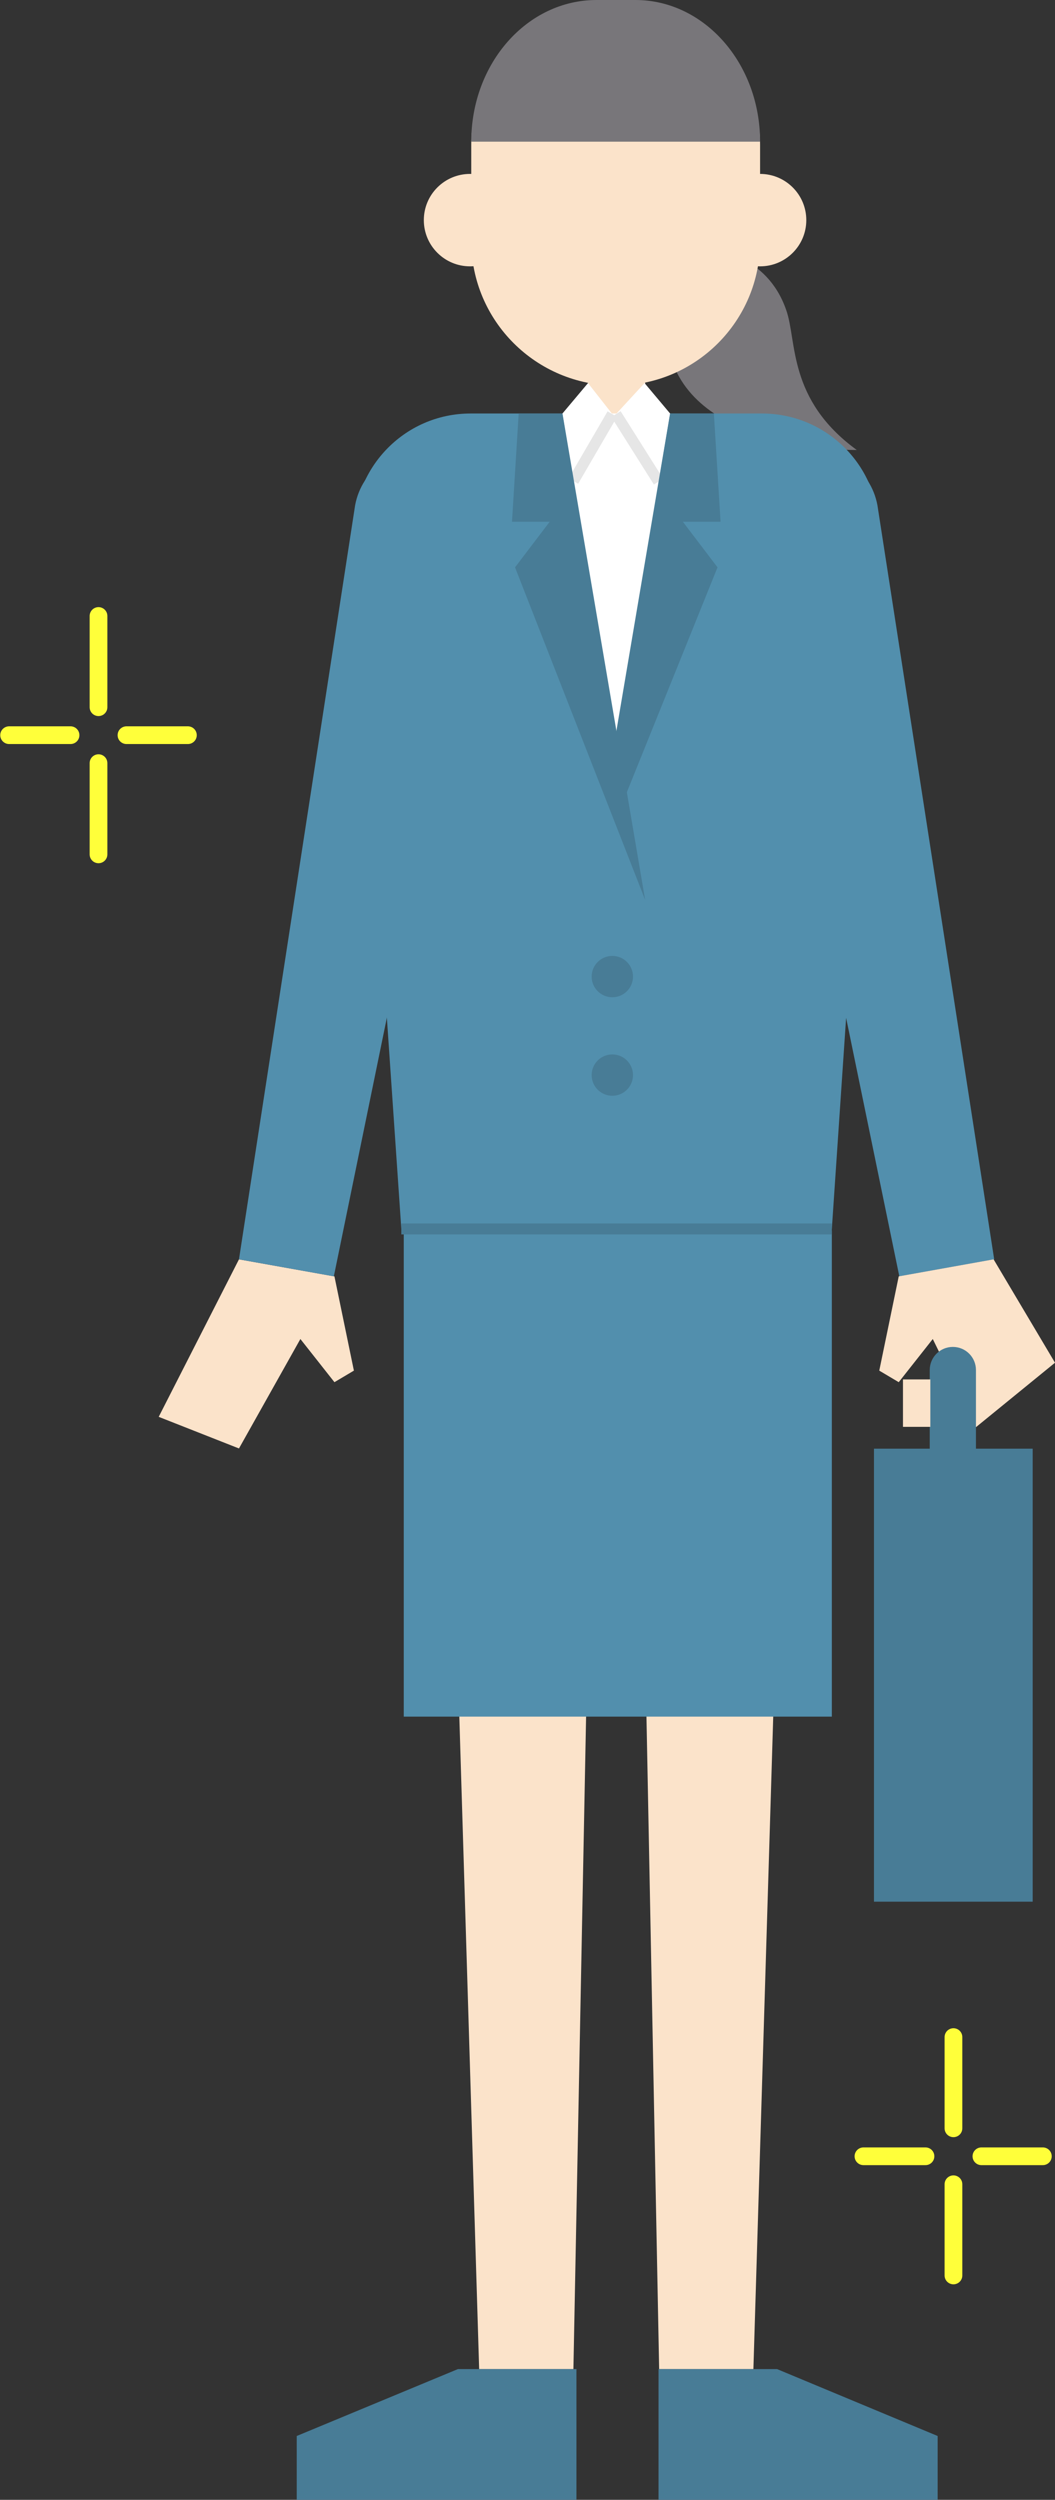 <?xml version="1.0" encoding="utf-8"?>
<!-- Generator: Adobe Illustrator 25.2.0, SVG Export Plug-In . SVG Version: 6.00 Build 0)  -->
<svg version="1.1" id="レイヤー_2" xmlns="http://www.w3.org/2000/svg" xmlns:xlink="http://www.w3.org/1999/xlink" x="0px"
	 y="0px" viewBox="0 0 173.5 411.1" style="enable-background:new 0 0 173.5 411.1;" xml:space="preserve">
<rect x="0" y="0" width="173.5" height="411.1" fill="#333333" stroke="none"/>
<style type="text/css">
	.st0{fill:#78767A;}
	.st1{fill:#528FAD;}
	.st2{fill:#FBE3CA;}
	.st3{fill:#487C96;}
	.st4{fill:none;stroke:#487C96;stroke-width:1.805;stroke-miterlimit:10;}
	.st5{fill:#FFFFFF;}
	.st6{fill:none;stroke:#E6E6E6;stroke-width:1.805;stroke-miterlimit:10;}
	.st7{fill:none;stroke:#FFFF3A;stroke-width:2.915;stroke-linecap:round;stroke-linejoin:round;stroke-miterlimit:10;}
</style>
<g>
	<g>
		<g>
			<path class="st0" d="M117.2,41.1c0,0,8.9,0.6,12.1,9.9c1.8,5.1,0.2,14.7,11.6,23c0,0-25.3,0.4-30.4-14.7
				C105.1,43,117.2,41.1,117.2,41.1z"/>
		</g>
		<path class="st1" d="M136.8,202.1H66L58.2,88.2C57.7,77.2,66.4,68,77.4,68h47.9c11,0,19.8,9.2,19.2,20.2L136.8,202.1z"/>
		<polygon class="st2" points="73.1,202.1 78.8,389.6 94.3,389.6 97.3,235.3 105.4,235.3 108.4,389.6 123.9,389.6 129.6,202.1 		"/>
		<polygon class="st3" points="75.3,389.6 48.8,400.6 48.8,411.1 75.3,411.1 94.8,411.1 94.8,389.6 		"/>
		<polygon class="st3" points="127.8,389.6 154.2,400.6 154.2,411.1 127.8,411.1 108.3,411.1 108.3,389.6 		"/>
		<path class="st1" d="M163.5,207.1l-15.6,2.8L122.6,87c-1.1-6,2.9-11.7,8.9-12.8h0c6-1.1,11.7,2.9,12.8,8.9L163.5,207.1z"/>
		<polygon class="st2" points="55,209.9 58.2,225.4 55,227.3 49.4,220.2 39.3,238.2 26.1,233 39.3,207.1 		"/>
		<polygon class="st2" points="147.8,209.9 144.6,225.4 147.8,227.3 153.4,220.2 160.5,234.7 173.5,224.1 163.4,207.1 		"/>
		
			<rect x="143.7" y="238.2" transform="matrix(-1 -4.481982e-11 4.481982e-11 -1 313.529 550.934)" class="st3" width="26.1" height="74.5"/>
		<path class="st3" d="M153,241.6h7.5v-16.3c0-2.1-1.7-3.8-3.8-3.8l0,0c-2.1,0-3.8,1.7-3.8,3.8V241.6z"/>
		
			<rect x="148.5" y="226.9" transform="matrix(-1 -4.461599e-11 4.461599e-11 -1 301.498 461.546)" class="st2" width="4.5" height="7.8"/>
		<path class="st1" d="M39.3,207.1l15.6,2.8L80.1,87c1.1-6-2.9-11.7-8.9-12.8h0c-6-1.1-11.7,2.9-12.8,8.9L39.3,207.1z"/>
		<g>
			<path class="st2" d="M101.3,63.4L101.3,63.4c-13.1,0-23.8-10.6-23.8-23.8V23.8C77.5,10.6,88.2,0,101.3,0h0
				C114.4,0,125,10.6,125,23.8v15.9C125,52.8,114.4,63.4,101.3,63.4z"/>
		</g>
		<path class="st0" d="M125,23.3C125,10.4,115.8,0,104.5,0h-6.4C86.7,0,77.5,10.4,77.5,23.3H125z"/>
		<rect x="96.7" y="61.2" class="st2" width="9.4" height="7"/>
		<circle class="st2" cx="77.3" cy="36.2" r="7.6"/>
		<circle class="st2" cx="125" cy="36.2" r="7.6"/>
		<rect x="66.4" y="202.4" class="st1" width="70.4" height="79.9"/>
	</g>
	<line class="st4" x1="136.8" y1="202.1" x2="66" y2="202.1"/>
	<g>
		<polygon class="st5" points="92.5,68 101.3,121.9 110.2,68 		"/>
	</g>
	<polygon class="st5" points="92.5,68 96.7,63 100.7,68.1 94.3,79.1 	"/>
	<polygon class="st5" points="110.2,68 106,63 101.3,68.1 108.3,79.2 	"/>
	<circle class="st3" cx="100.7" cy="160.6" r="3.4"/>
	<circle class="st3" cx="100.7" cy="176.8" r="3.4"/>
	<line class="st6" x1="100.7" y1="68.1" x2="94.3" y2="79.1"/>
	<line class="st6" x1="101.3" y1="68.1" x2="108.3" y2="79.2"/>
	<polygon class="st3" points="92.5,68 85.3,68 84.2,85.8 90.4,85.8 84.7,93.3 106.1,148 	"/>
	<polyline class="st3" points="101.2,121.2 110.2,68 117.4,68 118.5,85.8 112.3,85.8 118,93.3 102.8,131 101.2,121.2 	"/>
</g>
<g>
	<line class="st7" x1="142" y1="354.6" x2="152.2" y2="354.6"/>
	<line class="st7" x1="161.4" y1="354.6" x2="171.5" y2="354.6"/>
	<line class="st7" x1="156.8" y1="335" x2="156.8" y2="350"/>
	<line class="st7" x1="156.8" y1="359.2" x2="156.8" y2="374.2"/>
</g>
<g>
	<line class="st7" x1="1.5" y1="120.9" x2="11.6" y2="120.9"/>
	<line class="st7" x1="20.8" y1="120.9" x2="30.9" y2="120.9"/>
	<line class="st7" x1="16.2" y1="101.3" x2="16.2" y2="116.3"/>
	<line class="st7" x1="16.2" y1="125.5" x2="16.2" y2="140.5"/>
</g>
</svg>
